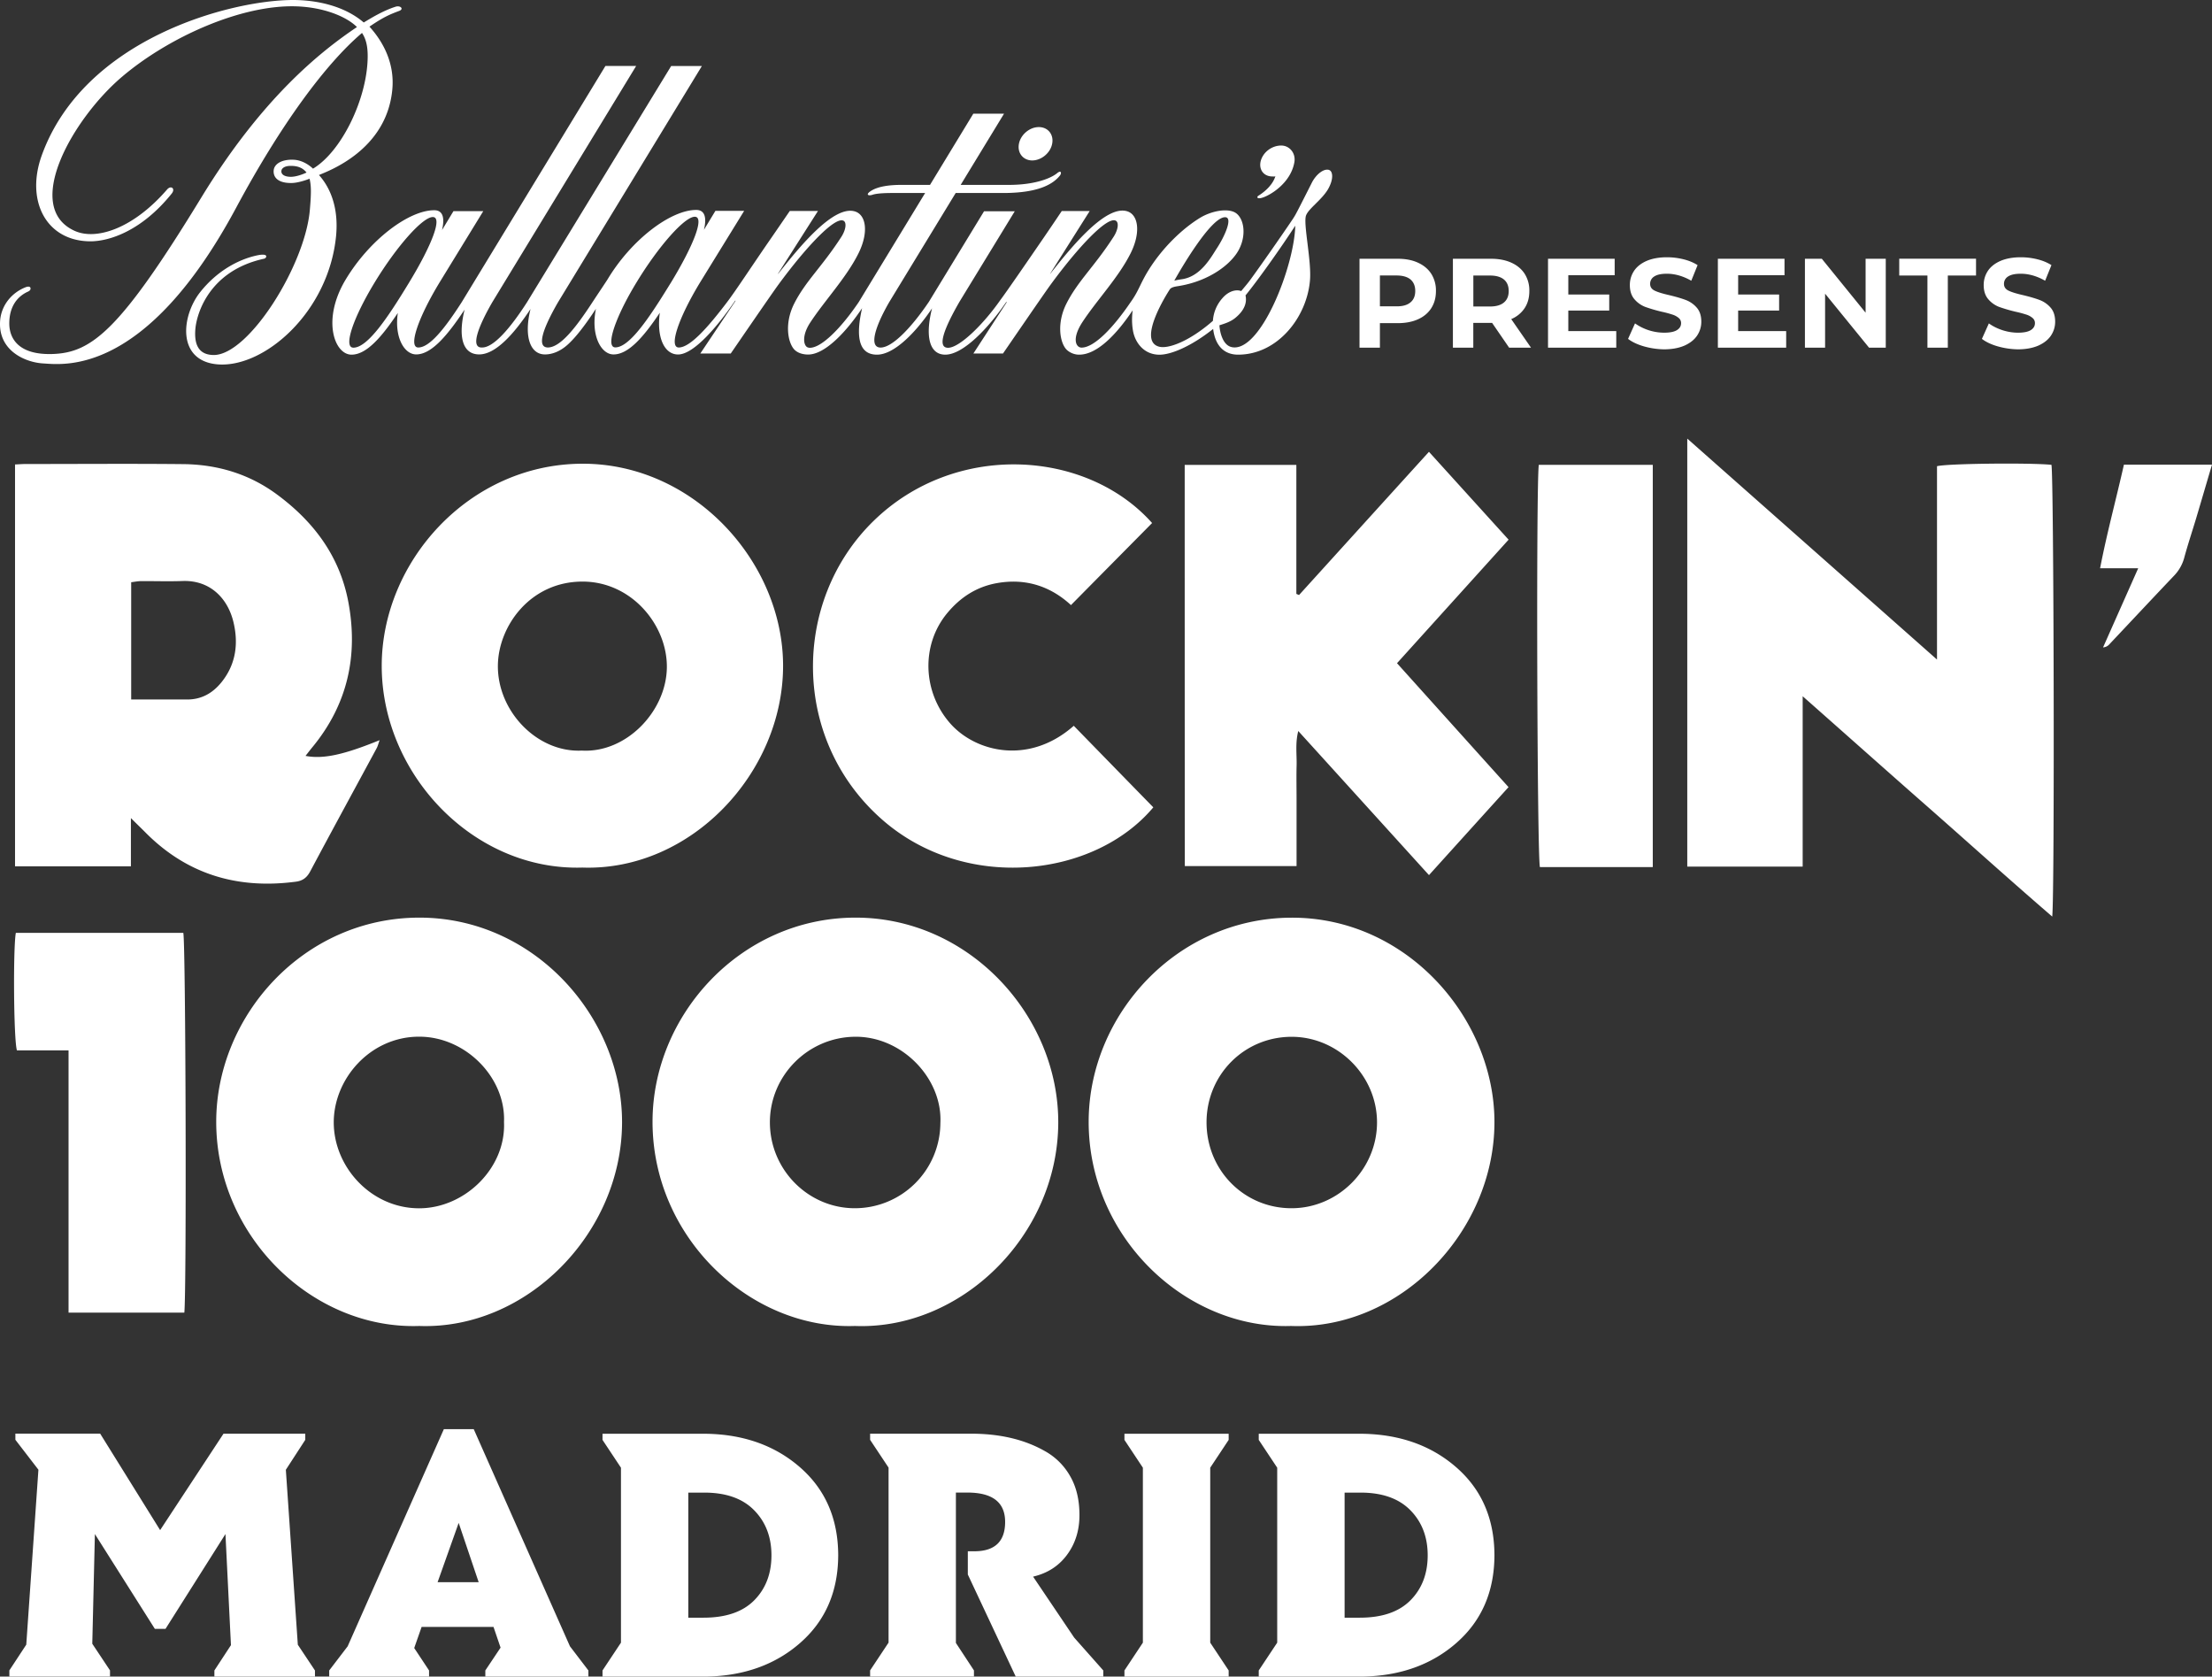 <svg width="128" height="97" viewBox="0 0 128 97" fill="none" xmlns="http://www.w3.org/2000/svg"><rect x="0" y="0" width="128" height="97" fill="#333333" stroke="none"/><path d="M12.406 97v-.355l.958-1.464-.318-6.427-3.468 5.484H8.96l-3.469-5.484L5.34 95.1l1.025 1.541v.355H.542v-.355l.978-1.488.703-10.122L.89 83.299v-.354h4.907l3.469 5.581 3.667-5.578h4.732v.355l-1.124 1.732.693 10.122.992 1.489V97h-5.82zM28.084 97v-.355l.882-1.32-.408-1.198h-4.161l-.428 1.221.859 1.297V97H19.05v-.355l1.068-1.397 5.567-12.564h1.728l5.568 12.564 1.067 1.397V97h-5.965zm-1.542-8.892l-1.22 3.431h2.377l-1.157-3.43zM46.335 95.024c-1.44 1.274-3.25 1.93-5.438 1.976h-6.032v-.355l1.068-1.608V84.915l-1.068-1.609v-.354h6.032c2.185.043 3.999.702 5.438 1.976 1.439 1.274 2.162 2.956 2.169 5.05-.007 2.09-.73 3.772-2.17 5.046zm-5.624-1.432c1.283 0 2.261-.33 2.928-1 .667-.672 1.002-1.541 1.002-2.608 0-1.066-.339-1.94-1.012-2.618-.673-.682-1.648-1.017-2.918-1.01h-.882v7.236h.882zM58.776 97l-2.772-5.906V89.75h.375c1.187 0 1.784-.565 1.784-1.699 0-1.133-.73-1.698-2.189-1.698h-.66v8.7l1.045 1.59v.354H50.35v-.355l1.068-1.608V84.91l-1.068-1.608v-.355h5.843c1.665 0 3.084.335 4.258 1a3.787 3.787 0 011.469 1.448c.365.626.544 1.381.544 2.264 0 .883-.24 1.649-.72 2.297-.48.65-1.134 1.067-1.963 1.261l2.378 3.528 1.684 1.9V97h-5.067zM65.067 97v-.355l1.067-1.608V84.915l-1.067-1.609v-.354h6.031v.354l-1.067 1.609v10.122l1.067 1.608V97h-6.031zM84.31 95.024c-1.44 1.274-3.25 1.93-5.439 1.976h-6.032v-.355l1.068-1.608V84.915l-1.068-1.609v-.354h6.032c2.185.043 3.999.702 5.438 1.976 1.44 1.274 2.162 2.956 2.169 5.05-.007 2.09-.73 3.772-2.169 5.046zm-5.625-1.432c1.284 0 2.258-.33 2.928-1 .667-.672 1.002-1.541 1.002-2.608 0-1.066-.339-1.94-1.012-2.618-.676-.682-1.648-1.017-2.914-1.01h-.882v7.236h.878zM24.26 76.715c-6.147.21-11.735-5.156-11.748-11.788-.01-6.146 5.047-11.834 11.755-11.837 6.698 0 11.759 5.822 11.729 11.878-.03 6.413-5.538 11.968-11.735 11.747zm4.905-11.797c.11-2.572-2.232-4.97-4.96-4.94-2.8.027-4.888 2.441-4.892 4.95-.003 2.584 2.156 4.975 4.938 4.979 2.64 0 5.033-2.321 4.914-4.99zM74.706 76.715c-6.058.197-11.718-5.106-11.709-11.824.007-6.167 5.084-11.771 11.722-11.798 6.712-.027 11.772 5.849 11.759 11.848-.013 6.35-5.485 12.015-11.772 11.774zm-4.888-11.78c0 2.771 2.176 4.972 4.921 4.968 2.706 0 4.954-2.27 4.944-4.986-.01-2.678-2.248-4.922-4.92-4.932-2.753-.01-4.945 2.184-4.945 4.95zM49.472 76.715c-6.042.207-11.715-5.096-11.712-11.82.003-6.164 5.09-11.782 11.712-11.805 6.602-.024 11.811 5.688 11.765 11.914-.05 6.521-5.647 11.949-11.765 11.711zm4.944-11.74c.13-2.565-2.199-5.007-4.914-4.993-2.73.01-4.961 2.24-4.951 4.969.01 2.719 2.202 4.936 4.888 4.952a4.951 4.951 0 004.977-4.929zM10.665 75.943H3.967V60.77H.98c-.192-.589-.225-5.956-.063-6.799h9.69c.139.566.195 20.6.06 21.97zM.87 26.872c.242-.01.411-.026.577-.026 3.05 0 6.105-.024 9.155.006 1.983.02 3.824.569 5.435 1.763 2.126 1.572 3.631 3.578 4.125 6.24.574 3.1-.06 5.912-2.076 8.363-.136.164-.262.331-.407.515 1.024.194 2.191-.057 4.287-.91-.07.198-.103.342-.172.469-1.284 2.377-2.58 4.752-3.85 7.136-.2.368-.451.538-.84.585-3.348.438-6.28-.415-8.697-2.86-.232-.233-.474-.464-.832-.822v2.792H.87v-23.25zM7.595 40.47c1.134 0 2.172-.006 3.213 0 .839.007 1.489-.358 2.006-.996.832-1.03.992-2.224.7-3.461-.325-1.391-1.356-2.461-2.958-2.398-.8.03-1.598 0-2.398.007-.182 0-.364.04-.567.063v6.785h.004zM97.642 25.381c4.852 4.29 9.59 8.48 14.445 12.778V26.973c.56-.157 5.428-.207 6.622-.08.136.525.192 24.769.046 26.136-2.45-2.11-4.798-4.233-7.176-6.323-2.384-2.093-4.751-4.204-7.265-6.424v9.855h-6.678V25.38h.007zM33.701 50.194c-6.297.194-11.599-5.394-11.612-11.648-.01-6.035 5.037-11.694 11.596-11.717 6.472-.023 11.632 5.695 11.629 11.7-.007 6.217-5.359 11.879-11.613 11.665zm-.04-6.769c2.567.154 4.895-2.26 4.928-4.805.03-2.448-2.033-4.966-4.868-4.972-3.047-.007-4.881 2.588-4.91 4.838-.037 2.659 2.27 5.06 4.85 4.94zM68.555 26.896h6.46v7.464c.053.023.102.043.155.067 2.487-2.742 4.974-5.485 7.518-8.287 1.545 1.702 3.054 3.371 4.609 5.083L80.84 38.37c2.148 2.388 4.274 4.752 6.453 7.17-1.523 1.682-3.031 3.35-4.603 5.09-2.52-2.776-5.01-5.525-7.564-8.337-.182.709-.08 1.354-.096 1.99-.017.635-.003 1.27-.003 1.902v3.923h-6.466c-.007-7.721-.007-15.446-.007-23.211zM66.668 30.26c-1.555 1.572-3.11 3.143-4.695 4.748-1.184-1.093-2.626-1.568-4.29-1.27-1.175.21-2.11.82-2.866 1.729-1.529 1.836-1.432 4.56.16 6.377 1.458 1.665 4.555 2.444 7.158.147 1.529 1.568 3.068 3.147 4.603 4.718-3.412 4.067-10.866 4.92-15.665.733-5.318-4.639-5.242-12.69-.537-17.289 4.725-4.628 12.332-4.16 16.132.107zM95.64 50.167h-6.53c-.162-.502-.225-22.067-.066-23.274h6.596v23.274zM122.903 26.883H128c-.318 1.073-.617 2.096-.922 3.12-.225.745-.471 1.484-.676 2.233a2.386 2.386 0 01-.591 1.064c-1.256 1.32-2.5 2.652-3.75 3.976a.526.526 0 01-.365.18l2.033-4.578h-2.205c.401-2.066.935-4.02 1.379-5.995zM18.458 10.126c.537-.234 3.89-1.422 4.24-4.91.167-1.635-.613-2.899-1.319-3.674.842-.579 1.224-.723 1.718-.91.295-.107.076-.334-.206-.244-.762.244-1.452.682-1.843.913C19.854.278 18.182 0 16.959 0 13.371 0 4.866 2.22 2.419 8.982c-.952 2.628.248 4.97 2.808 4.98 1.104 0 2.975-.603 4.712-2.766.226-.284-.043-.502-.278-.224-1.944 2.244-4.086 2.953-5.342 2.384-3.041-1.378-.09-6.517 2.755-8.925C9.764 2.15 13.978.254 17.168.368c1.505.053 2.842.555 3.488 1.197-2.129 1.428-5.498 4.123-8.99 9.835-4.705 7.708-6.353 9.019-8.654 9.082-1.917.054-2.477-.88-2.474-1.776 0-.862.372-1.518 1.091-1.839.116-.053.156-.137.133-.214-.03-.09-.16-.08-.265-.04-.83.318-1.406 1.05-1.486 1.896-.159 1.752 1.42 2.458 2.497 2.518 1.164.07 5.919.75 11.155-9.005 2.586-4.819 5.18-8.33 7.285-10.116.285.425.365.963.315 1.739-.146 2.3-1.542 5.143-3.15 6.113-.348-.331-.77-.502-1.114-.515-.667-.034-1.114.224-1.16.595-.04.318.128.756 1.02.75.445 0 1.055-.248 1.055-.248.09.391.106.769.016 1.795-.265 3.2-3.538 8.417-5.567 8.404-1.054-.007-1.107-.896-1.058-1.502.077-.902.806-3.38 3.98-4.07.125-.016.331-.354-.435-.186-1.068.237-2.288.892-3.263 2.116-1.107 1.395-1.36 3.996 1.018 4.184 2.696.21 6.42-3.033 6.844-7.444.193-2.077-.67-3.144-.991-3.511zm-1.658.103c-.431-.013-.554-.2-.51-.38.036-.135.211-.255.543-.252.345 0 .667.084.905.385-.268.13-.66.257-.938.247zM59.738 9.283c.53-.007 1.048-.438 1.147-.97.103-.528-.242-.963-.776-.96-.527 0-1.047.435-1.147.967-.103.532.245.963.776.963zM73.002 11.45c.46-.12 1.69-.84 1.9-2.073.086-.522-.285-.957-.763-.957-.527 0-1.024.361-1.177.863-.146.502.146.93.673.926.096 0 .066.017.166-.01-.143.468-.57.866-.965 1.114-.14.083-.096.207.166.137z" fill="#fff"/><path d="M76.931 9.841c-.305-.127-.77.238-1.018.726-.49.97-.809 1.598-.945 1.846-.08.144-.179.29-.285.445-.567.84-1.728 2.504-2.325 3.32-.189.261-.388.479-.533.662-.286-.11-.733-.01-1.101.425a2.182 2.182 0 00-.538 1.298c-1.392 1.213-2.586 1.622-3.097 1.498-1.326-.318.484-3.14.604-3.32.086-.135.361-.168.487-.188 1.814-.288 3.068-1.28 3.505-2.1.478-.9.285-1.91-.255-2.177-.488-.24-1.383-.044-1.99.328-.988.605-2.102 1.655-2.92 2.932-.541.85-.601 1.254-1.075 1.916-1.035 1.529-2.136 2.659-2.859 2.659-.321 0-.583-.502.044-1.468.848-1.294 2.102-2.595 2.805-4.01.593-1.207.43-2.207-.203-2.407-1.223-.388-3.183 1.996-4.44 3.591 0 0-.05.05-.013 0l2.278-3.608H61.44s-.45.675-1.044 1.542c-.936 1.364-2.199 3.2-2.5 3.594-.992 1.425-2.375 2.776-3.035 2.776-.66 0-.222-1.13.66-2.662l3.2-5.237h-1.777l-3.197 5.247c-1.035 1.528-2.129 2.639-2.789 2.639-.66 0-.381-1.107.504-2.639l3.84-6.303h2.849c2.059-.017 2.828-.569 3.183-1.01.106-.137.076-.331-.153-.144-.39.324-1.343.685-2.795.685H55.59l2.51-4.12h-1.778l-2.506 4.12h-1.652c-.68 0-1.35.08-1.77.352-.319.207-.16.304.102.217s.793-.1 1.17-.1h1.868l-3.843 6.313c-1.035 1.528-2.162 2.642-2.822 2.642a.329.329 0 01-.166-.04c-.199-.117-.312-.662.179-1.415.849-1.294 2.102-2.608 2.802-4.023.594-1.207.431-2.207-.202-2.407-1.224-.388-3.184 1.996-4.44 3.591 0 0-.043.037-.017 0l2.308-3.621h-1.631s-.793 1.157-1.061 1.545c-1.125 1.625-2.076 3.086-2.57 3.732-1.088 1.434-2.133 2.621-2.792 2.621-.587 0-.034-1.682 1.236-3.772l2.547-4.133h-1.664l-.664 1.097c.173-.72.047-1.15-.447-1.15-1.476 0-3.75 1.715-5.133 4.022-.067.11-.521.783-.883 1.335-.984 1.508-1.853 2.588-2.56 2.601-.676 0-.304-1.087.58-2.618l8.324-13.667h-1.777l-8.343 13.67c-.975 1.515-1.934 2.615-2.59 2.615-.677.044-.299-1.09.583-2.621l8.324-13.667h-1.778l-8.323 13.677c-.975 1.514-1.847 2.611-2.507 2.611-.587 0-.033-1.682 1.237-3.772l2.524-4.116H26.24l-.663 1.097c.172-.72.046-1.15-.448-1.15-1.475 0-3.75 1.715-5.133 4.022-1.382 2.307-.65 4.334.345 4.334.859 0 1.728-.993 2.68-2.414-.206 1.397.364 2.4 1.064 2.4.885 0 1.81-1.103 2.799-2.591-.375 1.521-.143 2.591.845 2.591.932 0 1.98-1.133 2.971-2.628-.388 1.542-.046 2.632.84 2.629.43 0 .885-.191 1.282-.542.521-.458 1.095-1.24 1.662-2.097-.1.495-.106.95-.04 1.334.136.796.567 1.305 1.058 1.305.858 0 1.727-.994 2.679-2.412-.196 1.455.275 2.415 1.055 2.415.901 0 2.27-1.599 3.302-3.11h.03l-2.043 3.053h1.761c.18-.26 2.361-3.444 2.762-3.99 1.605-2.186 3.303-3.989 3.78-3.681.163.107.13.508-.155.943-1.128 1.739-2.05 2.528-2.72 3.849-.556 1.11-.374 2.187-.02 2.615.186.224.511.324.83.324.994 0 2.238-1.358 3.123-2.682-.345 1.509-.268 2.689.862 2.689 1.025 0 2.298-1.358 3.187-2.682-.398 1.555-.189 2.682.766 2.682 1.035 0 2.497-1.542 3.525-3.043h.036l-1.936 2.976h1.714c.18-.26 2.361-3.444 2.762-3.993 1.602-2.187 3.306-3.992 3.78-3.681.163.106.13.508-.155.942-1.128 1.74-2.053 2.532-2.72 3.853-.556 1.107-.384 2.194-.023 2.618.13.15.422.335.776.328 1.042-.007 2.169-1.2 3.084-2.568-.05.38-.05.759.007 1.12.11.756.653 1.451 1.542 1.451.68 0 1.843-.488 3.107-1.491.106.876.56 1.488 1.445 1.488 2.292 0 3.986-2.174 4.159-4.31.093-1.147-.398-3.258-.23-3.74.144-.397.883-.882 1.261-1.5.348-.596.292-1.037.096-1.124m-6.041 2.722c.477 0-.03 1.12-.465 1.782-.328.498-.928 1.652-2.036 1.806-.325.047-.437.084-.437.084.331-.596 2.105-3.672 2.938-3.672zm-50.443 7.547c-.587 0-.033-1.692 1.237-3.779 1.27-2.086 2.772-3.778 3.36-3.778.586 0-.094 1.692-1.364 3.778-1.266 2.087-2.414 3.78-3.233 3.78zm17.69-2.668c-.987 1.538-1.866 2.652-2.53 2.652-.344 0-.294-.582.06-1.485.25-.636.65-1.431 1.178-2.294 1.27-2.087 2.772-3.779 3.359-3.779.587 0-.093 1.692-1.36 3.779-.242.391-.477.769-.706 1.127zm33.117 2.631c-.504-.123-.67-.872-.69-1.257.26-.087.657-.19.969-.471.494-.422.63-.86.54-1.258.707-.866 2.023-2.715 2.879-4.033-.053 2.365-2.04 7.424-3.698 7.02zM82.054 15.199c.332.15.59.367.77.645a1.8 1.8 0 01.268.993c0 .385-.09.706-.268.99-.18.28-.438.498-.77.645-.331.15-.726.224-1.177.224H79.85v1.418h-1.18v-5.143h2.208c.454 0 .846.074 1.177.228zm-.434 2.294c.186-.154.275-.375.275-.66 0-.283-.093-.51-.275-.665-.186-.153-.454-.23-.81-.23h-.96v1.785h.96c.356.004.627-.073.81-.23zM87.327 20.114l-.985-1.434h-1.088v1.434h-1.18v-5.143h2.208c.451 0 .846.077 1.177.228.332.15.59.367.77.645a1.8 1.8 0 01.268.993c0 .385-.09.712-.272.99a1.733 1.733 0 01-.776.635l1.144 1.652h-1.266zm-.299-3.942c-.186-.154-.454-.231-.809-.231h-.962v1.792h.962c.355 0 .624-.077.81-.234.185-.157.274-.378.274-.662 0-.284-.09-.511-.275-.665zM93.527 19.158v.956h-3.949v-5.143h3.857v.953h-2.683v1.117h2.368v.926h-2.368v1.19h2.775zM95.12 20.037c-.379-.11-.68-.254-.91-.431l.402-.896a2.946 2.946 0 001.684.538c.335 0 .584-.05.743-.15.16-.1.239-.234.239-.402a.377.377 0 00-.143-.304 1.053 1.053 0 00-.365-.194 6.31 6.31 0 00-.6-.16 9.15 9.15 0 01-.955-.278 1.552 1.552 0 01-.636-.448c-.18-.207-.266-.482-.266-.823 0-.297.08-.568.24-.812.158-.241.4-.435.725-.579.322-.14.72-.214 1.184-.214.325 0 .643.04.955.117.312.077.584.19.816.338l-.365.903c-.47-.268-.942-.405-1.413-.405-.331 0-.573.054-.732.16a.491.491 0 00-.236.429c0 .177.09.308.272.394.182.087.461.171.832.255.388.093.707.187.955.28.25.094.461.241.637.442.176.2.265.471.265.816 0 .294-.083.562-.245.806-.163.24-.408.434-.733.578-.325.14-.723.214-1.187.214a4.543 4.543 0 01-1.164-.174zM103.359 19.158v.956h-3.952v-5.143h3.856v.953h-2.683v1.117h2.371v.926h-2.371v1.19h2.779zM109.122 14.971v5.143h-.968l-2.543-3.123v3.123h-1.167v-5.143h.978l2.533 3.12v-3.12h1.167zM111.533 15.94h-1.631v-.972h4.443v.973h-1.632v4.173h-1.18v-4.173zM115.595 20.037c-.378-.11-.68-.254-.909-.431l.402-.896c.219.16.477.29.779.391.302.097.603.147.905.147.335 0 .584-.05.743-.15.159-.1.239-.234.239-.402a.377.377 0 00-.143-.304 1.045 1.045 0 00-.365-.194 6.287 6.287 0 00-.6-.16 9.168 9.168 0 01-.955-.278 1.55 1.55 0 01-.636-.448c-.18-.207-.266-.482-.266-.823 0-.297.08-.568.239-.812.159-.241.401-.435.726-.579.322-.14.72-.214 1.184-.214.325 0 .643.04.955.117.312.077.584.19.816.338l-.365.903c-.471-.268-.942-.405-1.413-.405-.331 0-.573.054-.732.16a.49.49 0 00-.236.429c0 .177.09.308.272.394.182.087.461.171.832.255.388.093.707.187.955.28.249.094.461.241.637.442.176.2.265.471.265.816 0 .294-.083.562-.245.806-.163.24-.408.434-.733.578-.325.14-.723.214-1.187.214a4.543 4.543 0 01-1.164-.174z" fill="#fff"/></svg>